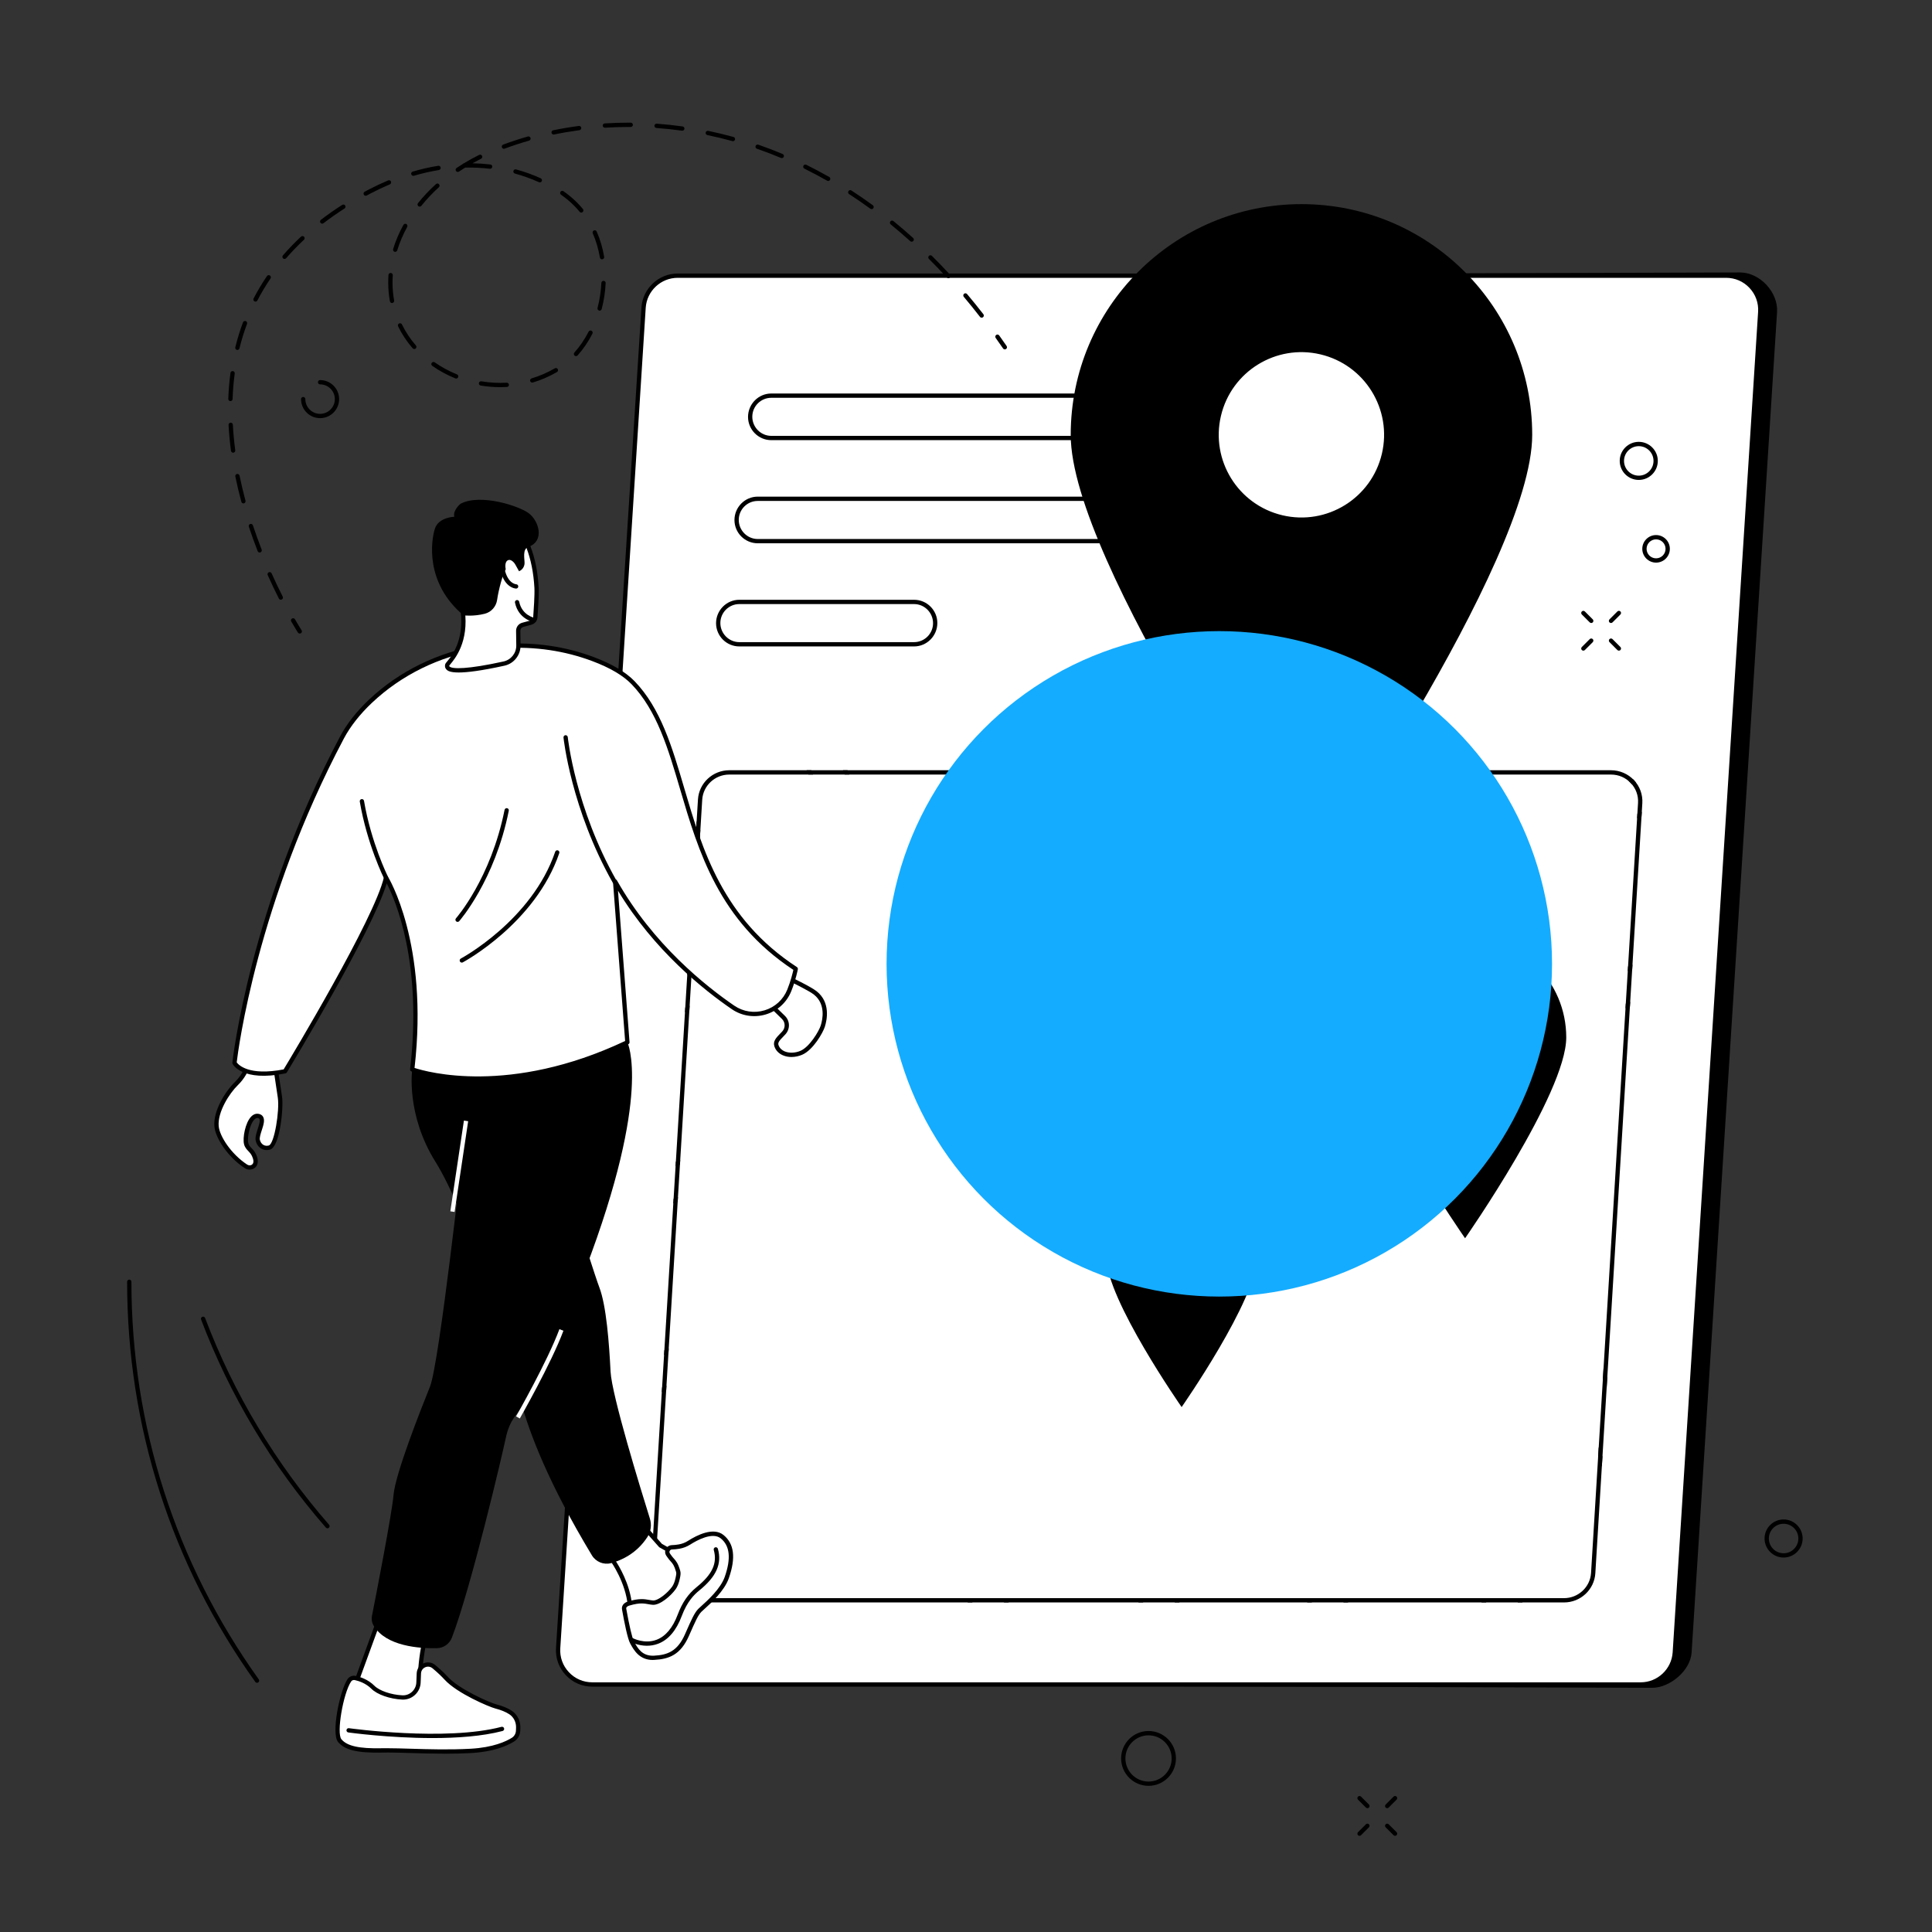 <?xml version="1.0" encoding="UTF-8"?> <svg xmlns="http://www.w3.org/2000/svg" xmlns:xlink="http://www.w3.org/1999/xlink" viewBox="0 0 900 900"><rect x="0" y="0" width="900" height="900" fill="#333333" stroke="none"/><defs><style> .cls-1 { fill: #14acff; mix-blend-mode: multiply; } .cls-1, .cls-2, .cls-3 { stroke-width: 0px; } .cls-4 { clip-path: url(#clippath); } .cls-5, .cls-3 { fill: #fff; } .cls-6 { isolation: isolate; } </style><clipPath id="clippath"><path class="cls-3" d="M728.58,746.48h-410.74c-4.04,0-7.94-1.68-10.69-4.61-2.76-2.93-4.14-6.75-3.9-10.75l21.89-358.7c.47-7.63,6.88-13.61,14.59-13.61h410.74c4.04,0,7.94,1.68,10.69,4.61,2.76,2.93,4.14,6.75,3.9,10.75l-21.89,358.7c-.47,7.63-6.87,13.61-14.59,13.61ZM339.72,360.82c-6.66,0-12.19,5.15-12.6,11.73l-21.89,358.7c-.21,3.44.98,6.73,3.36,9.25,2.41,2.57,5.69,3.98,9.24,3.98h410.74c6.66,0,12.19-5.15,12.6-11.73l21.89-358.7c.21-3.44-.98-6.73-3.36-9.25-2.41-2.57-5.69-3.98-9.24-3.98h-410.74Z"></path></clipPath></defs><g class="cls-6"><g id="AdobeStock_462485291"><g id="Get_directions" data-name="Get directions"><g><g><path class="cls-2" d="M769.58,786.24l-485.84-1.55c-9.2,0-16.48-7.76-15.9-16.94l39.8-624.42c.53-8.39,7.49-14.91,15.9-14.91l487.08-1.5c9.2,0,17.79,9.27,17.2,18.45l-39.8,624.42c-.53,8.39-10.04,16.46-18.44,16.46Z"></path><g><path class="cls-3" d="M764.29,784.7h-488.39c-9.2,0-16.48-7.76-15.9-16.94l39.8-624.42c.53-8.39,7.49-14.91,15.9-14.91h488.39c9.2,0,16.48,7.76,15.9,16.94l-39.8,624.42c-.53,8.39-7.49,14.91-15.9,14.91Z"></path><path class="cls-2" d="M764.29,785.7h-488.39c-4.73,0-9.11-1.9-12.34-5.35-3.23-3.45-4.85-7.94-4.55-12.66l39.8-624.42c.57-8.89,7.99-15.85,16.89-15.85h488.39c4.73,0,9.11,1.9,12.34,5.35,3.23,3.45,4.85,7.94,4.55,12.66l-39.8,624.42c-.57,8.89-7.99,15.85-16.89,15.85ZM315.7,129.42c-7.85,0-14.4,6.14-14.9,13.98l-39.8,624.42c-.27,4.16,1.16,8.12,4.01,11.16,2.85,3.04,6.72,4.71,10.89,4.71h488.39c7.85,0,14.4-6.14,14.9-13.98l39.8-624.42c.27-4.16-1.16-8.12-4.01-11.16-2.85-3.04-6.72-4.71-10.89-4.71h-488.39Z"></path></g></g><g><path class="cls-3" d="M728.58,745.48h-410.74c-7.84,0-14.07-6.54-13.59-14.29l21.89-358.7c.43-7.12,6.39-12.67,13.59-12.67h410.74c7.84,0,14.07,6.54,13.59,14.29l-21.89,358.7c-.43,7.12-6.39,12.67-13.59,12.67Z"></path><g><path class="cls-5" d="M728.58,746.48h-410.74c-4.04,0-7.94-1.68-10.69-4.61-2.76-2.93-4.14-6.75-3.9-10.75l21.89-358.7c.47-7.63,6.88-13.61,14.59-13.61h410.74c4.04,0,7.94,1.68,10.69,4.61,2.76,2.93,4.14,6.75,3.9,10.75l-21.89,358.7c-.47,7.63-6.87,13.61-14.59,13.61ZM339.72,360.82c-6.66,0-12.19,5.15-12.6,11.73l-21.89,358.7c-.21,3.44.98,6.73,3.36,9.25,2.41,2.57,5.69,3.98,9.24,3.98h410.74c6.66,0,12.19-5.15,12.6-11.73l21.89-358.7c.21-3.44-.98-6.73-3.36-9.25-2.41-2.57-5.69-3.98-9.24-3.98h-410.74Z"></path><g class="cls-4"><g><path class="cls-3" d="M772.46,445.71l-88.76,35.35-23.81-59.83,126.68-50.62-5.82-14.57-126.66,50.61-24.03-60.36,37.56-15-5.82-14.57-37.55,14.99-2.61-6.56-14.57,5.82,2.61,6.56-55.18,22.03-10.16-25.57-14.57,5.82,10.16,25.57-56.22,22.45-34.98-87.57-14.57,5.82,34.98,87.57-53.03,21.18-32.23-80.84-14.57,5.82,32.23,80.84-54.18,21.63-32.95-82.54-14.57,5.82,32.95,82.54-159.07,63.52,5.82,14.57,159.07-63.52,24.12,60.41-67.37,26.92,5.82,14.57,67.37-26.92,23.74,59.46-111.77,44.51,5.82,14.57,111.77-44.51,60.42,151.33,14.57-5.82-60.41-151.31,54.13-21.55,70.94,177.91,14.57-5.82-70.94-177.89,53.14-21.16,83,207.81,14.57-5.82-82.99-207.8,55.92-22.27,92.82,233.73,14.57-5.82-92.81-233.71,55.32-22.03,79.9,200.74,14.57-5.82-79.89-200.73,88.78-35.36-5.82-14.57ZM615.48,352.11l24.03,60.37-55.23,22.07-23.99-60.4,55.19-22.04ZM545.73,379.96l23.99,60.4-56.07,22.4-24.11-60.37,56.19-22.44ZM474.97,408.22l24.11,60.37-53.07,21.21-24.08-60.4,53.04-21.18ZM353.19,456.85l54.17-21.63,24.09,60.4-54.14,21.63-24.12-60.4ZM406.87,591.3l-23.75-59.48,54.13-21.63,23.75,59.55-54.13,21.56ZM475.57,563.94l-23.75-59.57,53.08-21.21,23.81,59.62-53.13,21.16ZM543.28,536.97l-23.82-59.63,56.04-22.39,23.73,59.75-55.95,22.28ZM613.81,508.89l-23.73-59.76,55.24-22.07,23.81,59.81-55.31,22.03Z"></path><path class="cls-2" d="M617.53,766.16c-.4,0-.77-.24-.93-.63l-82.63-206.89-51.29,20.42,70.57,176.96c.2.51-.05,1.09-.56,1.3l-14.57,5.82c-.25.1-.52.1-.77,0-.24-.1-.44-.3-.53-.55l-70.57-176.98-52.27,20.81,60.04,150.38c.2.51-.04,1.09-.56,1.3l-14.57,5.82c-.25.1-.52.1-.77,0-.24-.1-.44-.3-.53-.55l-60.05-150.4-110.84,44.14c-.51.2-1.09-.05-1.3-.56l-5.82-14.57c-.1-.25-.09-.52,0-.77.1-.24.3-.44.55-.53l110.84-44.14-23-57.6-66.45,26.55c-.25.1-.52.1-.77,0-.24-.1-.44-.3-.53-.55l-5.82-14.57c-.2-.51.04-1.09.56-1.3l66.45-26.55-23.38-58.55-158.14,63.15c-.25.1-.52.1-.77,0-.24-.1-.44-.3-.53-.55l-5.82-14.57c-.2-.51.04-1.1.56-1.3l158.14-63.15-32.58-81.61c-.2-.51.04-1.09.56-1.3l14.57-5.82c.25-.1.52-.1.77,0,.24.1.44.3.53.55l32.58,81.61,52.32-20.89-31.86-79.91c-.2-.51.04-1.09.56-1.3l14.57-5.82c.25-.1.52-.1.77,0,.24.1.44.3.53.55l31.86,79.91,51.18-20.44-34.61-86.65c-.1-.25-.09-.52,0-.77.1-.24.3-.44.55-.53l14.57-5.82c.51-.21,1.09.05,1.3.56l34.6,86.65,54.36-21.71-9.79-24.65c-.2-.51.05-1.09.56-1.3l14.57-5.82c.25-.1.52-.09.77.01.24.1.44.3.53.55l9.79,24.64,53.32-21.29-2.24-5.63c-.2-.51.05-1.09.56-1.3l14.57-5.82c.25-.1.52-.09.77,0,.24.1.44.3.53.55l2.24,5.63,36.62-14.62c.51-.2,1.09.05,1.3.56l5.82,14.57c.1.25.09.52,0,.77-.1.24-.3.44-.55.53l-36.64,14.63,23.29,58.5,125.73-50.24c.25-.1.52-.1.77,0,.24.1.44.3.53.55l5.82,14.57c.2.51-.04,1.09-.56,1.3l-125.75,50.25,23.07,57.97,87.84-34.98c.51-.2,1.09.05,1.3.56l5.82,14.57c.1.25.09.52,0,.77-.1.24-.3.44-.55.53l-87.85,34.98,79.52,199.8c.2.51-.05,1.09-.56,1.3l-14.57,5.82c-.25.1-.52.09-.77-.01-.24-.1-.44-.3-.53-.55l-79.53-199.81-53.46,21.29,92.45,232.78c.2.51-.05,1.09-.56,1.3l-14.57,5.82c-.25.1-.52.09-.77-.01-.24-.1-.44-.3-.53-.55l-92.45-232.8-54.06,21.53,82.62,206.87c.1.25.09.52,0,.77-.1.24-.3.44-.55.53l-14.57,5.82c-.12.05-.25.07-.37.07ZM534.53,556.34c.4,0,.77.24.93.63l82.63,206.88,12.71-5.08-82.62-206.87c-.1-.25-.09-.52,0-.77.11-.24.3-.44.55-.53l55.92-22.27c.25-.1.52-.09.77.01.24.11.44.3.53.55l92.45,232.8,12.71-5.08-92.45-232.79c-.2-.51.05-1.09.56-1.3l55.32-22.03c.25-.1.52-.09.77.01.24.1.44.3.53.55l79.53,199.81,12.71-5.08-79.52-199.8c-.2-.51.05-1.09.56-1.3l87.85-34.98-5.08-12.71-87.84,34.98c-.25.1-.52.09-.77-.01-.24-.11-.44-.3-.53-.55l-23.81-59.83c-.2-.51.05-1.09.56-1.3l125.75-50.25-5.08-12.71-125.73,50.24c-.25.1-.52.09-.77,0-.24-.11-.44-.3-.53-.55l-24.03-60.36c-.2-.51.05-1.09.56-1.3l36.63-14.63-5.08-12.71-36.62,14.62c-.25.1-.52.09-.77-.01-.24-.1-.44-.3-.53-.55l-2.24-5.63-12.71,5.08,2.24,5.63c.2.51-.05,1.09-.56,1.3l-55.18,22.03c-.25.1-.52.09-.77-.01-.24-.1-.44-.3-.53-.55l-9.79-24.64-12.71,5.08,9.79,24.65c.2.51-.05,1.09-.56,1.3l-56.22,22.45c-.51.2-1.09-.05-1.3-.56l-34.6-86.65-12.71,5.08,34.61,86.65c.1.25.09.52,0,.77-.1.24-.3.44-.55.53l-53.03,21.18c-.25.1-.52.1-.77,0-.24-.1-.44-.3-.53-.55l-31.86-79.91-12.71,5.08,31.86,79.91c.2.51-.04,1.09-.56,1.3l-54.18,21.63c-.25.1-.52.1-.77,0-.24-.1-.44-.3-.53-.55l-32.58-81.61-12.71,5.08,32.58,81.61c.2.51-.04,1.09-.56,1.3l-158.14,63.15,5.08,12.71,158.14-63.15c.25-.1.52-.1.77,0,.24.1.44.3.53.55l24.12,60.41c.2.51-.04,1.09-.56,1.3l-66.45,26.55,5.08,12.71,66.45-26.55c.25-.1.52-.1.77,0,.24.1.44.3.53.55l23.74,59.46c.1.25.09.52-.01.77-.1.24-.3.44-.55.53l-110.84,44.14,5.08,12.71,110.84-44.14c.51-.2,1.09.05,1.3.56l60.05,150.4,12.71-5.08-60.04-150.38c-.1-.25-.09-.52,0-.77.1-.24.3-.44.55-.53l54.13-21.56c.51-.2,1.1.05,1.3.56l70.57,176.98,12.71-5.08-70.57-176.96c-.1-.25-.09-.52.01-.77.1-.24.3-.44.55-.53l53.14-21.16c.12-.05.25-.07.37-.07ZM406.87,592.3c-.4,0-.77-.24-.93-.63l-23.75-59.48c-.2-.51.04-1.09.56-1.3l54.13-21.63c.25-.1.52-.1.77,0,.24.1.44.3.53.55l23.75,59.55c.1.25.09.52-.01.77-.1.24-.3.44-.55.53l-54.13,21.56c-.12.05-.25.07-.37.07ZM384.42,532.38l23.01,57.62,52.28-20.82-23.01-57.69-52.28,20.89ZM475.57,564.94c-.4,0-.77-.24-.93-.63l-23.75-59.57c-.2-.51.04-1.09.56-1.3l53.08-21.21c.25-.1.52-.1.77,0,.24.1.44.3.53.55l23.81,59.62c.1.25.09.52,0,.77-.1.24-.3.44-.55.53l-53.13,21.16c-.12.05-.25.07-.37.07ZM453.12,504.93l23.01,57.71,51.28-20.42-23.07-57.76-51.22,20.47ZM543.28,537.97c-.4,0-.77-.24-.93-.63l-23.82-59.63c-.2-.51.04-1.09.56-1.3l56.04-22.39c.25-.1.52-.09.77.01.24.1.44.3.53.55l23.73,59.75c.2.51-.05,1.09-.56,1.3l-55.95,22.28c-.12.05-.25.07-.37.07ZM520.76,477.9l23.08,57.78,54.09-21.54-22.99-57.89-54.18,21.65ZM377.3,518.25c-.13,0-.27-.03-.39-.08-.24-.1-.44-.3-.53-.55l-24.12-60.4c-.2-.51.04-1.09.56-1.3l54.17-21.63c.25-.1.52-.1.77,0,.24.11.44.3.53.55l24.09,60.4c.2.51-.04,1.09-.56,1.3l-54.14,21.63c-.12.05-.25.07-.37.07ZM354.48,457.41l23.38,58.55,52.28-20.89-23.35-58.54-52.31,20.89ZM613.81,509.89c-.13,0-.27-.03-.4-.08-.24-.11-.44-.3-.53-.55l-23.73-59.76c-.2-.51.05-1.09.56-1.3l55.24-22.07c.25-.1.52-.09.77,0,.24.11.44.3.53.55l23.81,59.81c.2.51-.05,1.09-.56,1.3l-55.31,22.03c-.12.05-.24.07-.37.07ZM591.37,449.68l23,57.91,53.45-21.29-23.06-57.95-53.38,21.33ZM446.01,490.8c-.13,0-.27-.03-.39-.08-.24-.1-.44-.3-.53-.55l-24.08-60.4c-.2-.51.04-1.09.56-1.3l53.04-21.18c.52-.2,1.1.05,1.3.56l24.11,60.37c.2.51-.04,1.09-.56,1.3l-53.07,21.21c-.12.05-.25.07-.37.07ZM423.22,429.96l23.34,58.54,51.21-20.46-23.37-58.52-51.19,20.44ZM513.65,463.77c-.13,0-.27-.03-.39-.08-.24-.1-.44-.3-.53-.55l-24.11-60.37c-.1-.25-.09-.52,0-.77.1-.24.3-.44.55-.53l56.19-22.44c.25-.1.52-.09.77.01.24.1.44.3.53.55l23.99,60.4c.2.51-.05,1.09-.56,1.3l-56.07,22.4c-.12.05-.25.07-.37.07ZM490.84,402.96l23.37,58.51,54.21-21.66-23.25-58.54-54.33,21.7ZM584.28,435.54c-.13,0-.27-.03-.39-.08-.24-.1-.44-.3-.53-.55l-23.99-60.4c-.2-.51.05-1.09.56-1.3l55.19-22.04c.25-.1.52-.09.77.01.24.1.44.3.53.55l24.03,60.37c.2.51-.05,1.09-.56,1.3l-55.23,22.07c-.12.05-.25.07-.37.07ZM561.59,374.7l23.25,58.54,53.37-21.33-23.29-58.51-53.33,21.3Z"></path></g></g></g><g><path class="cls-2" d="M516.11,205.04h-156.82c-5.97,0-10.83-4.86-10.83-10.83s4.86-10.9,10.83-10.9h156.82c5.97,0,10.83,4.86,10.83,10.83s-4.86,10.9-10.83,10.9ZM359.28,185.31c-4.87,0-8.83,3.96-8.83,8.83s3.96,8.9,8.83,8.9h156.82c4.87,0,8.83-3.96,8.83-8.83s-3.96-8.9-8.83-8.9h-156.82Z"></path><path class="cls-2" d="M516.11,253.08h-163.14c-5.97,0-10.83-4.86-10.83-10.83s4.86-10.9,10.83-10.9h163.14c5.97,0,10.83,4.86,10.83,10.83s-4.86,10.9-10.83,10.9ZM352.97,233.36c-4.87,0-8.83,3.96-8.83,8.83s3.96,8.9,8.83,8.9h163.14c4.87,0,8.83-3.96,8.83-8.83s-3.96-8.9-8.83-8.9h-163.14Z"></path><path class="cls-2" d="M425.82,301.13h-81.42c-5.97,0-10.83-4.86-10.83-10.83s4.86-10.9,10.83-10.9h81.42c5.97,0,10.83,4.86,10.83,10.83s-4.86,10.9-10.83,10.9ZM344.4,281.4c-4.87,0-8.83,3.96-8.83,8.83s3.96,8.9,8.83,8.9h81.42c4.87,0,8.83-3.96,8.83-8.83s-3.96-8.9-8.83-8.9h-81.42Z"></path></g><path class="cls-2" d="M728.58,746.48h-410.74c-4.04,0-7.94-1.68-10.69-4.61-2.76-2.93-4.14-6.75-3.9-10.75l21.89-358.7c.47-7.63,6.88-13.61,14.59-13.61h410.74c4.04,0,7.94,1.68,10.69,4.61,2.76,2.93,4.14,6.75,3.9,10.75l-21.89,358.7c-.47,7.63-6.87,13.61-14.59,13.61ZM339.72,360.82c-6.66,0-12.19,5.15-12.6,11.73l-21.89,358.7c-.21,3.44.98,6.73,3.36,9.25,2.41,2.57,5.69,3.98,9.24,3.98h410.74c6.66,0,12.19-5.15,12.6-11.73l21.89-358.7c.21-3.44-.98-6.73-3.36-9.25-2.41-2.57-5.69-3.98-9.24-3.98h-410.74Z"></path></g></g><g><g><g><path class="cls-3" d="M285.39,726.85s7.08,9.8,8.06,21.24c0,0,15.47,6.1,22.99-2.18,7.52-8.28,4.14-18.74,4.14-18.74l-12.86-7.19-6.75-7.63-15.58,14.49Z"></path><path class="cls-2" d="M304.97,751.28c-6.04,0-11.5-2.1-11.88-2.26-.35-.14-.6-.47-.63-.84-.95-11.04-7.81-20.65-7.88-20.74-.3-.41-.24-.97.13-1.32l15.58-14.49c.2-.18.46-.28.73-.27.27.01.52.13.7.34l6.64,7.5,12.71,7.11c.22.12.39.33.46.57.14.45,3.46,11.11-4.35,19.72-3.29,3.62-7.9,4.69-12.21,4.69ZM294.39,747.37c2.79.96,15.13,4.68,21.31-2.13,6.26-6.9,4.51-15.53,4.03-17.4l-12.49-6.99c-.1-.05-.19-.13-.26-.21l-6.08-6.86-14.2,13.2c1.63,2.46,6.67,10.73,7.69,20.37Z"></path></g><g><path class="cls-3" d="M166.1,783.17l10.02-27.45,22.12,6.59c-1.52,6.19-2.39,12.52-2.6,18.9l-.35,10.9-20.48,1.96-8.72-10.89Z"></path><path class="cls-2" d="M174.82,795.07c-.3,0-.59-.14-.78-.38l-8.72-10.89c-.22-.27-.28-.64-.16-.97l10.02-27.45c.18-.5.72-.77,1.23-.62l22.12,6.59c.51.15.81.68.69,1.2-1.5,6.11-2.37,12.4-2.57,18.69l-.35,10.9c-.02.5-.4.92-.9.96l-20.48,1.96s-.06,0-.1,0ZM167.23,782.99l8.03,10.03,19.07-1.83.32-10.02c.2-6.11,1-12.22,2.4-18.18l-20.31-6.05-9.51,26.04Z"></path></g><g><g><path class="cls-3" d="M202.13,776.4c1.97,1.65,4.05,3.54,5.71,5.36,5.57,6.13,20.25,12.41,23.14,13.16,2.17.56,4.75,1.45,6.84,2.82,2.36,1.55,3.67,4.28,3.58,7.1l-.05,1.38c-.06,1.7-.94,3.27-2.39,4.17-3.01,1.87-9.17,4.67-19.7,5.24-16.12.87-31.16-.44-41.4-.22-10.24.22-16.56-.87-19.61-4.58-2.76-3.35.71-22.35,4.46-28.07.59-.9,1.69-1.32,2.75-1.09,1.97.42,5.46,1.53,8.26,4.33,2.65,2.65,8.49,4.49,13.68,4.74,4.03.19,7.44-3,7.55-7.04.04-1.34.09-2.79.17-4.24.19-3.52,4.3-5.32,7-3.06Z"></path><path class="cls-2" d="M207.18,816.94c-5.51,0-10.76-.16-15.64-.31-5.23-.16-9.75-.3-13.66-.21-11.4.23-17.31-1.19-20.4-4.94-3.27-3.97.74-23.67,4.4-29.26.8-1.22,2.33-1.83,3.79-1.52,1.98.42,5.75,1.59,8.76,4.6,2.33,2.33,7.8,4.2,13.02,4.45,1.67.08,3.26-.5,4.49-1.65,1.25-1.16,1.96-2.73,2.01-4.42.04-1.34.09-2.81.17-4.26.11-2.01,1.32-3.76,3.16-4.57,1.84-.8,3.94-.5,5.49.79,1.61,1.35,3.92,3.38,5.81,5.46,5.31,5.84,19.59,12.07,22.65,12.86,2.88.74,5.28,1.74,7.14,2.95,2.59,1.7,4.14,4.76,4.03,7.97l-.05,1.38c-.07,2.05-1.14,3.92-2.86,4.99-3.45,2.15-9.75,4.83-20.17,5.39-4.15.22-8.21.31-12.14.31ZM180.36,814.39c3.4,0,7.23.12,11.25.24,8.3.25,17.72.54,27.6,0,10.53-.57,16.56-3.43,19.22-5.09,1.15-.72,1.87-1.97,1.92-3.36l.05-1.38c.08-2.52-1.11-4.91-3.13-6.23-1.67-1.1-3.87-2-6.54-2.69-2.84-.73-17.8-7.04-23.63-13.45-1.43-1.57-3.37-3.4-5.61-5.27-.97-.81-2.24-1-3.4-.49-1.16.51-1.89,1.57-1.96,2.84-.08,1.44-.13,2.89-.17,4.21-.06,2.24-1.01,4.31-2.65,5.83-1.63,1.51-3.74,2.28-5.95,2.18-5.76-.28-11.65-2.34-14.34-5.03-2.65-2.65-6-3.68-7.76-4.06-.66-.14-1.35.12-1.7.66-3.76,5.73-6.85,24.08-4.53,26.89,2.62,3.18,8.24,4.44,18.82,4.21.81-.02,1.65-.02,2.51-.02Z"></path></g><path class="cls-2" d="M201.46,809.65c-20.3,0-38.91-2.57-39.2-2.61-.55-.08-.93-.58-.85-1.13.08-.55.58-.93,1.13-.85.45.06,44.99,6.21,71.07-.63.53-.14,1.08.18,1.22.71.14.53-.18,1.08-.71,1.22-9.48,2.49-21.33,3.29-32.66,3.29Z"></path></g><g><g><path class="cls-3" d="M313.01,720.79c-1.75.05-2.77,1.99-1.76,3.42.13.19.26.37.39.57,1.85,2.72,2.89,2.45,4.25,7.19.24.82.18,1.51-.23,3.37-.34,1.53-.87,3.16-1.73,4.36-2.18,3.05-6.97,7.08-9.8,6.86s-4.8-1.5-11.23.41c-1.31.39-2.39,1.26-2.15,2.61.79,4.46,2.48,13.32,3.69,15.5,1.63,2.94,3.94,7.51,10.31,7.18,6.54-.34,11.57-2.18,15.26-10.56,2.9-6.59,4.29-9.83,6.04-11.57,1.74-1.74,10.13-8.41,12.53-15.27,2.4-6.86,3.48-14.44-2.19-19.01-4.34-3.5-11.99.66-15.34,2.8-1.44.92-3.05,1.54-4.74,1.82-.97.16-2.1.3-3.28.33Z"></path><path class="cls-2" d="M304.11,773.28c-6.28,0-8.84-4.62-10.39-7.42l-.16-.29c-1.2-2.15-2.73-9.79-3.8-15.81-.3-1.7.79-3.13,2.85-3.75,5.16-1.53,7.61-1.1,9.78-.71.62.11,1.2.21,1.82.26,2.25.17,6.73-3.39,8.91-6.45.66-.93,1.19-2.27,1.57-3.99.4-1.81.41-2.31.25-2.88-.87-3.05-1.56-3.83-2.52-4.9-.46-.52-.99-1.11-1.6-2.01-.13-.19-.25-.37-.38-.55-.68-.96-.78-2.16-.25-3.22.53-1.06,1.6-1.75,2.8-1.78.99-.03,2.05-.13,3.15-.32,1.56-.26,3.03-.82,4.37-1.68,4.15-2.65,11.81-6.53,16.51-2.73,5,4.04,5.82,10.62,2.5,20.12-2.1,6.01-8.45,11.74-11.51,14.49-.55.5-.99.89-1.26,1.16-1.56,1.56-2.9,4.61-5.58,10.69l-.25.57c-3.86,8.77-9.24,10.81-16.12,11.16-.23.01-.46.02-.68.02ZM298.95,746.94c-1.43,0-3.22.24-5.77,1-.61.18-1.61.61-1.45,1.48,1.44,8.06,2.78,13.74,3.58,15.19l.16.3c1.64,2.96,3.68,6.66,9.22,6.37,6.32-.32,10.94-2.1,14.4-9.97l.25-.57c2.78-6.31,4.17-9.48,5.99-11.3.29-.29.75-.71,1.33-1.23,2.93-2.64,9.03-8.14,10.96-13.66,3-8.6,2.39-14.46-1.87-17.91-3.87-3.12-11.2.96-14.18,2.86-1.57,1-3.29,1.66-5.12,1.97-1.19.2-2.34.31-3.42.34-.46.01-.86.26-1.06.67-.09.18-.26.66.09,1.16.14.19.27.39.41.59.54.79.99,1.3,1.44,1.8,1.04,1.17,1.94,2.18,2.95,5.68.3,1.06.21,1.94-.21,3.86-.44,1.99-1.07,3.58-1.9,4.73-2.24,3.14-7.34,7.54-10.7,7.28-.71-.05-1.37-.17-2.01-.29-.94-.17-1.89-.34-3.09-.34Z"></path></g><path class="cls-2" d="M301.4,766.66c-4.19,0-7.37-1.69-7.55-1.78-.48-.26-.66-.87-.4-1.35.26-.49.87-.67,1.35-.41.05.03,5.43,2.86,11.02.76,4.23-1.59,7.55-5.54,9.89-11.75,2.12-5.63,4.83-9.57,8.79-12.78,7.34-5.94,9.73-11.12,8-17.32-.15-.53.16-1.08.69-1.23.53-.15,1.08.16,1.23.69,1.96,6.99-.72,12.98-8.67,19.41-2.47,2-5.64,5.17-8.18,11.93-2.55,6.78-6.28,11.13-11.08,12.92-1.78.66-3.51.9-5.1.9Z"></path></g><path class="cls-2" d="M192.03,498.18s-3.05,20.92,10.89,43.14c13.94,22.22,36.39,88.46,36.39,88.46,0,0-3.75,28.12,36.41,94.74,1.85,3.07,5.51,4.57,8.97,3.64,4.97-1.35,11.94-4.55,16.9-12.17,1.66-2.55,2.05-5.71,1.14-8.61-4.29-13.68-17.76-57.46-18.31-68.45-.65-13.07-1.96-30.72-5.23-39.22-3.27-8.5-30.72-96.09-30.72-96.09l-56.43-5.45Z"></path><path class="cls-2" d="M192.03,498.18s56.21-26.58,100.23-12.64c0,0,11.77,23.53-19.61,105.89,0,0-23.97,57.52-27.89,62.32-3.92,4.79-7.41,7.84-9.15,16.12-1.62,7.7-16.07,69.37-25.1,93-1.11,2.91-3.87,4.85-6.98,4.92-8.08.17-23.59-.83-29.44-10.43-.85-1.39-1.12-3.07-.8-4.67,1.87-9.49,9.27-47.49,10.03-56.24.87-10.02,12.64-39.66,17-50.55s15.47-111.56,15.47-111.56l-23.75-36.17Z"></path><rect class="cls-3" x="192.56" y="542.28" width="42.74" height="2" transform="translate(-355.02 674.47) rotate(-81.49)"></rect><path class="cls-3" d="M242.14,660.78l-1.74-.99c.15-.25,14.62-25.6,20.19-40.6l1.88.7c-5.63,15.15-20.19,40.64-20.33,40.89Z"></path></g><g><g><path class="cls-3" d="M115.56,496.11s-1.4,4.76-5.46,8.68c-4.06,3.92-9.83,12.89-9.24,19.87.44,5.13,6.16,13.72,13.7,18.68,1.09.71,2.55.73,3.53-.11.78-.67,1.31-1.83.68-3.87-1.15-3.7-3.43-3.9-4.12-6.58-.86-3.33,1.47-13.96,5.8-12.88,3.94.98-1.14,8.1-.37,11.34.62,2.58,2.9,4.06,5.41,3.34,3.65-1.03,5.73-18.04,4.89-23.5-.84-5.46-2.24-14.97-2.24-14.97h-12.59Z"></path><path class="cls-2" d="M116.31,544.86c-.78,0-1.59-.23-2.29-.69-8.17-5.37-13.71-14.26-14.15-19.43-.62-7.31,5.2-16.49,9.54-20.67,3.82-3.69,5.18-8.19,5.19-8.24l.21-.72h14.21l.13.85s1.4,9.51,2.24,14.97c.76,4.94-.96,23.3-5.6,24.61-1.43.4-2.88.24-4.09-.48-1.28-.75-2.19-2.03-2.56-3.6-.37-1.55.26-3.51.93-5.58.55-1.7,1.23-3.81.78-4.63-.07-.13-.21-.29-.61-.39-.38-.09-.97-.13-1.74.65-2.24,2.26-3.44,8.69-2.84,11,.26,1.01.81,1.58,1.5,2.31.86.9,1.93,2.03,2.61,4.22.82,2.66-.08,4.15-.98,4.92-.68.59-1.55.88-2.44.88ZM116.28,497.11c-.57,1.53-2.18,5.21-5.48,8.39-3.93,3.8-9.49,12.48-8.93,19.07.4,4.72,5.82,13.05,13.25,17.93.77.5,1.72.49,2.33-.04.24-.21.98-.85.37-2.82-.54-1.74-1.36-2.6-2.15-3.43-.78-.83-1.6-1.68-1.98-3.19-.74-2.85.53-10.06,3.36-12.91,1.38-1.39,2.74-1.41,3.65-1.19.86.22,1.5.67,1.88,1.36.87,1.57.14,3.83-.63,6.21-.53,1.64-1.13,3.49-.89,4.5.25,1.04.83,1.87,1.63,2.34.75.44,1.63.53,2.54.28,2.58-.73,5.11-16.31,4.17-22.38-.69-4.47-1.75-11.67-2.11-14.12h-11.02Z"></path></g><g><path class="cls-3" d="M366.94,455.58s10.19,4.85,12.86,6.97c6.25,4.98,4.31,12.87,3.49,15.47-.92,2.92-5.45,10.46-10.02,12.42-4.58,1.96-10.13.86-11.55-3.27-.75-2.18,1.3-3.7,3.42-6.01,1.89-2.07,1.83-5.25-.18-7.21l-5.21-5.08,7.19-13.29Z"></path><path class="cls-2" d="M368.72,492.39c-1.46,0-2.87-.27-4.11-.83-1.89-.84-3.23-2.25-3.85-4.07-.82-2.39.84-4.1,2.6-5.92.33-.35.69-.71,1.04-1.09,1.54-1.68,1.48-4.24-.14-5.82l-5.75-5.61,8-14.79.86.41c.42.2,10.33,4.92,13.05,7.09,6.53,5.2,4.84,13.31,3.82,16.55-.86,2.71-5.41,10.82-10.58,13.04-1.6.68-3.29,1.03-4.93,1.03ZM360.99,468.68l4.66,4.55c2.4,2.34,2.5,6.12.22,8.6-.36.4-.73.77-1.07,1.13-1.69,1.74-2.55,2.71-2.14,3.88.56,1.62,1.81,2.46,2.77,2.89,2.1.93,4.95.85,7.44-.21,4.3-1.84,8.64-9.2,9.46-11.8.9-2.85,2.4-9.96-3.16-14.39-2.1-1.68-9.31-5.23-11.81-6.44l-6.38,11.79Z"></path></g><g><path class="cls-3" d="M294.87,317.98c-4.54-4.69-11.45-8.27-18.55-10.94-13.28-5-27.52-6.94-41.68-6.12l-11.1.64c-19.01,3.27-36.82,11.8-50.87,25.02-5.35,5.04-10.08,10.81-13.32,16.9-42.6,80.4-50.11,151.65-50.11,151.65,0,0,3.92,7.84,23.53,3.92,0,0,42.49-69.94,47.06-90.2,0,0,19.17,30.29,12.2,89.33,0,0,40.74,15.69,100.23-12.64l-5.71-74.9c16.75,29.69,41.33,49.34,54.92,58.63,9.25,6.33,22.03,2.48,26.21-7.92,2.13-5.29,3.02-10.03,3.02-10.03-58.18-37.91-45.76-102.3-75.82-133.35Z"></path><path class="cls-2" d="M222.6,503.43c-19.3,0-30.72-4.23-30.93-4.32-.43-.16-.69-.6-.63-1.05,5.83-49.4-6.86-78.75-10.89-86.56-6.88,22.67-44.86,85.32-46.53,88.07-.15.24-.38.41-.66.46-20.13,4.02-24.45-4.11-24.62-4.46-.09-.17-.12-.36-.1-.55.08-.71,8.03-72.36,50.22-152.01,3.07-5.8,7.75-11.74,13.51-17.16,13.98-13.16,31.75-21.9,51.39-25.27.04,0,.07-.01.11-.01l11.1-.64c14.76-.85,28.92,1.23,42.09,6.19,8.45,3.18,14.81,6.94,18.92,11.18,12.2,12.6,17.53,30.71,23.17,49.87,8.39,28.5,17.89,60.79,52.48,83.33.34.22.51.62.44,1.02-.04.2-.93,4.9-3.07,10.22-2.1,5.23-6.42,9.17-11.82,10.81-5.42,1.64-11.21.75-15.88-2.44-12.79-8.75-36.19-27.28-53.02-55.2l5.38,70.56c.03.41-.19.8-.57.98-28.25,13.45-52.46,16.98-70.08,16.99ZM193.12,497.49c5.7,1.87,44.33,12.81,98.09-12.56l-5.66-74.21c-.04-.47.26-.9.71-1.03.45-.13.93.06,1.16.47,16.74,29.68,41.4,49.27,54.61,58.3,4.17,2.85,9.33,3.64,14.17,2.18,4.83-1.46,8.67-4.98,10.55-9.64,1.61-4.01,2.51-7.73,2.83-9.19-34.74-22.92-44.29-55.4-52.73-84.07-5.57-18.92-10.83-36.8-22.69-49.05-3.9-4.03-10.02-7.63-18.19-10.7-12.9-4.86-26.79-6.9-41.27-6.06l-11.05.64c-19.22,3.32-36.62,11.87-50.3,24.75-5.61,5.28-10.15,11.04-13.12,16.64-40.52,76.48-49.32,145.48-49.96,150.94.83,1.14,5.62,6.41,21.87,3.26,3.37-5.57,42.4-70.42,46.71-89.53.09-.39.41-.7.8-.77.4-.07.8.11,1.02.45.19.3,19.11,30.99,12.44,89.19Z"></path></g><path class="cls-2" d="M286.37,411.8c-.35,0-.69-.18-.87-.51-19.49-34.43-22.97-67.39-23-67.72-.05-.55.35-1.04.9-1.09.54-.05,1.04.35,1.09.9.03.32,3.48,32.89,22.75,66.93.27.48.1,1.09-.38,1.36-.16.09-.32.13-.49.13Z"></path><path class="cls-2" d="M179.83,409.84c-.37,0-.72-.2-.9-.55-.08-.16-7.96-16.06-11.33-35.89-.09-.54.27-1.06.82-1.15.54-.09,1.06.27,1.15.82,3.32,19.52,11.07,35.17,11.15,35.33.25.49.05,1.09-.45,1.34-.14.07-.3.11-.45.11Z"></path><path class="cls-2" d="M215.13,448.41c-.36,0-.71-.19-.88-.53-.26-.49-.07-1.09.42-1.35.33-.17,33.12-17.85,43.97-49.77.18-.52.75-.8,1.27-.62.52.18.8.75.62,1.27-11.11,32.68-44.59,50.72-44.93,50.89-.15.08-.31.12-.47.12Z"></path><path class="cls-2" d="M213.16,429.45c-.24,0-.47-.08-.67-.25-.41-.37-.45-1-.08-1.41.16-.18,16.24-18.51,22.64-50.52.11-.54.63-.89,1.18-.78.54.11.89.64.78,1.18-6.51,32.57-22.95,51.27-23.11,51.46-.2.22-.47.33-.75.33Z"></path></g><g><g><path class="cls-3" d="M208.36,309.72c.26-.92,9.44-8.42,7.17-25.46,0,0-12.23-16.88-8.42-24.25,3.81-7.38,3.57-18.33,16.18-18.33s19.99,5.71,22.85,13.09c2.86,7.38,3.57,14.76,3.81,19.04.18,3.17-.3,10.25-.56,13.72-.09,1.19-.92,2.2-2.07,2.51l-3.82,1.04c-1.24.34-2.1,1.48-2.08,2.77l.09,6.81c.06,4.05-2.74,7.58-6.7,8.46-10.11,2.23-27.8,5.47-26.44.59Z"></path><path class="cls-2" d="M213.67,313.27c-4.39,0-5.31-.97-5.74-1.43-.6-.63-.79-1.48-.54-2.39.1-.35.33-.63.84-1.24,2.01-2.4,8.1-9.69,6.33-23.57-1.48-2.08-12.2-17.63-8.35-25.09.88-1.71,1.57-3.7,2.23-5.62,2.14-6.21,4.56-13.25,14.85-13.25,11.74,0,20.4,5,23.78,13.73,2.17,5.6,3.47,12.11,3.87,19.35.18,3.18-.28,10.04-.56,13.85-.12,1.61-1.25,2.98-2.81,3.4l-3.82,1.04c-.8.22-1.36.96-1.35,1.79l.09,6.81c.06,4.51-3.09,8.48-7.49,9.45-11.06,2.43-17.52,3.17-21.34,3.17ZM209.3,310.07c-.05.25.03.33.08.39,1.22,1.29,8.49,1.36,25.2-2.32,3.48-.77,5.97-3.9,5.92-7.47l-.09-6.81c-.02-1.75,1.14-3.29,2.82-3.75l3.82-1.04c.74-.2,1.28-.86,1.34-1.62.23-3.03.73-10.41.56-13.59-.39-7.03-1.65-13.33-3.74-18.74-3.06-7.91-11.05-12.45-21.92-12.45-8.86,0-10.85,5.78-12.96,11.9-.68,1.99-1.39,4.04-2.34,5.88-2.89,5.6,5.04,18.65,8.34,23.21l.15.2.03.25c1.99,14.92-4.59,22.78-6.75,25.36-.18.22-.39.46-.47.58ZM209.27,310.12h0Z"></path></g><path class="cls-2" d="M241.78,266.11c1.53-.63,2.54-2.11,2.58-3.76.05-1.98-1.12-6.55,1.78-7.58,7.79-2.77,4.84-12.14.24-15.63-4.6-3.49-22.69-9.36-31.89-4.44,0,0-3.65,3.01-2.86,6.03,0,0-7.3.16-9.04,5.55-1.75,5.39-4.76,25.23,13.33,40.38,0,0,4.69.59,9.93-.76,3.04-.78,5.29-3.37,5.73-6.48.68-4.77,2.67-12.07,4.01-14.23,0,0-.82-3.39,1.09-4.24,1.24-.56,2.73.88,3.39,2.07l1.72,3.1Z"></path><path class="cls-2" d="M248.88,289.81c-.06,0-.11,0-.17-.01-.29-.05-7.2-1.34-8.81-9.08-.11-.54.24-1.07.78-1.18.54-.11,1.07.24,1.18.78,1.33,6.42,7.14,7.51,7.2,7.52.54.1.91.61.81,1.16-.08.49-.51.83-.98.83Z"></path><path class="cls-2" d="M240.43,274.18s-.02,0-.03,0c-.25,0-6.17-.3-7.62-10.46-.08-.55.3-1.05.85-1.13.54-.08,1.05.3,1.13.85,1.2,8.39,5.53,8.73,5.72,8.74.55.03.97.5.95,1.04-.02.54-.46.96-.99.96Z"></path></g></g><g><path class="cls-2" d="M585.46,585.98c0,19.33-35.01,69.49-35.01,69.49,0,0-35.01-50.16-35.01-69.49s15.67-35.01,35.01-35.01,35.01,15.67,35.01,35.01Z"></path><circle class="cls-3" cx="550.45" cy="585.98" r="12.54" transform="translate(-253.13 560.86) rotate(-45)"></circle></g><g><path class="cls-2" d="M729.62,483.27c0,26.03-47.13,93.56-47.13,93.56,0,0-47.13-67.53-47.13-93.56s21.1-47.13,47.13-47.13,47.13,21.1,47.13,47.13Z"></path><circle class="cls-3" cx="682.49" cy="483.27" r="16.89"></circle></g><g><path class="cls-2" d="M713.76,202.58c0,59.36-107.49,213.37-107.49,213.37,0,0-107.49-154-107.49-213.37s48.12-107.49,107.49-107.49,107.49,48.12,107.49,107.49Z"></path><circle class="cls-3" cx="606.27" cy="202.58" r="38.51" transform="translate(269.82 746.08) rotate(-76.72)"></circle></g><g><g><path class="cls-2" d="M741.27,290.22c-.26,0-.51-.1-.71-.29l-3.68-3.68c-.39-.39-.39-1.02,0-1.41.39-.39,1.02-.39,1.41,0l3.68,3.68c.39.39.39,1.02,0,1.41-.2.2-.45.29-.71.29Z"></path><path class="cls-2" d="M754.15,303.1c-.26,0-.51-.1-.71-.29l-3.68-3.68c-.39-.39-.39-1.02,0-1.41.39-.39,1.02-.39,1.41,0l3.68,3.68c.39.39.39,1.02,0,1.41-.2.2-.45.29-.71.29Z"></path><path class="cls-2" d="M737.59,303.1c-.26,0-.51-.1-.71-.29-.39-.39-.39-1.02,0-1.41l3.68-3.68c.39-.39,1.02-.39,1.41,0,.39.39.39,1.02,0,1.41l-3.68,3.68c-.2.2-.45.29-.71.29Z"></path><path class="cls-2" d="M750.47,290.22c-.26,0-.51-.1-.71-.29-.39-.39-.39-1.02,0-1.41l3.68-3.68c.39-.39,1.02-.39,1.41,0,.39.39.39,1.02,0,1.41l-3.68,3.68c-.2.2-.45.29-.71.29Z"></path></g><g><path class="cls-2" d="M637,842.32c-.26,0-.51-.1-.71-.29l-3.68-3.68c-.39-.39-.39-1.02,0-1.41s1.02-.39,1.41,0l3.68,3.68c.39.39.39,1.02,0,1.41-.2.2-.45.29-.71.29Z"></path><path class="cls-2" d="M649.88,855.2c-.26,0-.51-.1-.71-.29l-3.68-3.68c-.39-.39-.39-1.02,0-1.41s1.02-.39,1.41,0l3.68,3.68c.39.39.39,1.02,0,1.41-.2.2-.45.29-.71.29Z"></path><path class="cls-2" d="M633.32,855.2c-.26,0-.51-.1-.71-.29-.39-.39-.39-1.02,0-1.41l3.68-3.68c.39-.39,1.02-.39,1.41,0s.39,1.02,0,1.41l-3.68,3.68c-.2.2-.45.29-.71.29Z"></path><path class="cls-2" d="M646.2,842.32c-.26,0-.51-.1-.71-.29-.39-.39-.39-1.02,0-1.41l3.68-3.68c.39-.39,1.02-.39,1.41,0,.39.39.39,1.02,0,1.41l-3.68,3.68c-.2.2-.45.29-.71.29Z"></path></g><path class="cls-2" d="M771.46,262.09c-3.54,0-6.42-2.88-6.42-6.42s2.88-6.42,6.42-6.42,6.42,2.88,6.42,6.42-2.88,6.42-6.42,6.42ZM771.46,251.25c-2.44,0-4.42,1.98-4.42,4.42s1.98,4.42,4.42,4.42,4.42-1.98,4.42-4.42-1.98-4.42-4.42-4.42Z"></path><path class="cls-2" d="M763.4,223.57c-4.89,0-8.87-3.98-8.87-8.87s3.98-8.87,8.87-8.87,8.87,3.98,8.87,8.87-3.98,8.87-8.87,8.87ZM763.4,207.84c-3.79,0-6.87,3.08-6.87,6.87s3.08,6.87,6.87,6.87,6.87-3.08,6.87-6.87-3.08-6.87-6.87-6.87Z"></path><path class="cls-2" d="M149.11,194.79c-4.89,0-8.87-3.98-8.87-8.87,0-.55.45-1,1-1s1,.45,1,1c0,3.79,3.08,6.87,6.87,6.87s6.87-3.08,6.87-6.87-3.08-6.87-6.87-6.87c-.55,0-1-.45-1-1s.45-1,1-1c4.89,0,8.87,3.98,8.87,8.87s-3.98,8.87-8.87,8.87Z"></path><path class="cls-2" d="M830.87,725.56c-4.89,0-8.87-3.98-8.87-8.87s3.98-8.87,8.87-8.87,8.87,3.98,8.87,8.87-3.98,8.87-8.87,8.87ZM830.87,709.83c-3.79,0-6.87,3.08-6.87,6.87s3.08,6.87,6.87,6.87,6.87-3.08,6.87-6.87-3.08-6.87-6.87-6.87Z"></path><g><path class="cls-2" d="M139.63,295.13c-.33,0-.65-.16-.84-.45-.05-.08-1.22-1.88-3.12-5.18-.28-.48-.11-1.09.37-1.37.48-.28,1.09-.11,1.37.37,1.87,3.25,3.06,5.07,3.07,5.09.3.46.17,1.08-.29,1.38-.17.11-.36.16-.54.16Z"></path><path class="cls-2" d="M130.81,279.39c-.36,0-.72-.2-.89-.55-1.81-3.57-3.56-7.25-5.21-10.93-.23-.5,0-1.1.5-1.32.5-.23,1.1,0,1.32.5,1.63,3.65,3.37,7.3,5.17,10.84.25.49.05,1.09-.44,1.34-.14.07-.3.11-.45.11ZM120.96,257.38c-.4,0-.78-.24-.93-.64-1.48-3.79-2.86-7.62-4.11-11.39-.17-.52.11-1.09.63-1.26.52-.17,1.09.11,1.26.63,1.24,3.73,2.61,7.53,4.08,11.29.2.51-.05,1.09-.57,1.3-.12.05-.24.07-.36.07ZM113.39,234.5c-.44,0-.84-.29-.96-.74-1.07-3.95-2.01-7.92-2.8-11.79-.11-.54.24-1.07.78-1.18.54-.11,1.07.24,1.18.78.78,3.83,1.72,7.76,2.77,11.67.14.53-.17,1.08-.7,1.23-.09.02-.18.04-.26.04ZM108.59,210.89c-.49,0-.92-.37-.99-.87-.54-4.07-.92-8.13-1.13-12.07-.03-.55.39-1.02.95-1.05.56-.02,1.02.39,1.05.95.21,3.89.58,7.9,1.12,11.92.07.55-.31,1.05-.86,1.12-.04,0-.09,0-.13,0ZM107.35,186.85s-.02,0-.04,0c-.55-.02-.98-.48-.96-1.03.14-4.1.48-8.17,1.01-12.1.07-.55.57-.93,1.12-.86.55.07.93.58.86,1.12-.52,3.86-.85,7.87-.99,11.9-.02.54-.46.97-1,.97ZM233.08,180.36c-3.05,0-6.13-.26-9.17-.76-.54-.09-.91-.61-.82-1.15.09-.54.61-.91,1.15-.82,3.9.65,7.93.87,11.79.65.56-.02,1.02.39,1.05.94.03.55-.39,1.02-.94,1.05-1.01.06-2.04.09-3.07.09ZM247.94,178.22c-.43,0-.83-.28-.96-.72-.16-.53.14-1.09.67-1.24,3.78-1.12,7.42-2.7,10.81-4.68.48-.28,1.09-.12,1.37.36.28.48.12,1.09-.36,1.37-3.53,2.06-7.32,3.7-11.25,4.87-.1.03-.19.04-.29.04ZM212.5,176.34c-.12,0-.25-.02-.37-.07-3.83-1.55-7.46-3.51-10.77-5.84-.45-.32-.56-.94-.25-1.39.32-.45.94-.56,1.39-.25,3.2,2.24,6.69,4.13,10.38,5.62.51.21.76.79.55,1.3-.16.39-.53.63-.93.63ZM268.31,165.9c-.24,0-.48-.09-.67-.26-.41-.37-.44-1-.07-1.41,2.53-2.81,4.76-6.08,6.62-9.72.25-.49.85-.69,1.35-.44.49.25.69.85.44,1.35-1.94,3.79-4.27,7.21-6.91,10.15-.2.22-.47.33-.74.33ZM110.58,163.02c-.08,0-.16,0-.24-.03-.54-.13-.86-.67-.73-1.21.98-3.96,2.18-7.87,3.58-11.62.19-.52.77-.78,1.29-.59.52.19.78.77.59,1.29-1.38,3.68-2.56,7.51-3.52,11.4-.11.46-.52.76-.97.76ZM192.98,162.59c-.28,0-.56-.12-.75-.34-2.72-3.13-5.01-6.58-6.78-10.23-.24-.5-.03-1.1.46-1.34.5-.24,1.1-.03,1.34.46,1.7,3.5,3.88,6.79,6.49,9.79.36.42.32,1.05-.1,1.41-.19.16-.42.25-.66.25ZM457.31,148c-.3,0-.59-.13-.79-.39-2.46-3.18-5-6.32-7.55-9.34-.36-.42-.3-1.05.12-1.41.42-.36,1.05-.3,1.41.12,2.56,3.04,5.12,6.2,7.6,9.4.34.44.26,1.06-.18,1.4-.18.14-.4.21-.61.21ZM279.33,144.71c-.08,0-.17-.01-.25-.03-.53-.14-.86-.69-.72-1.22.99-3.82,1.59-7.75,1.78-11.69.03-.55.49-.96,1.05-.95.55.03.98.5.95,1.05-.2,4.08-.82,8.15-1.85,12.1-.12.45-.52.75-.97.75ZM182.61,141.16c-.47,0-.89-.34-.98-.82-.52-2.82-.78-5.75-.78-8.7,0-1.17.04-2.36.12-3.55.04-.55.51-.97,1.07-.93.55.04.97.52.93,1.07-.08,1.14-.12,2.29-.12,3.41,0,2.83.25,5.63.75,8.34.1.54-.26,1.06-.8,1.16-.06.01-.12.02-.18.02ZM119.02,140.51c-.15,0-.31-.04-.46-.11-.49-.25-.68-.86-.43-1.35,1.85-3.57,3.95-7.09,6.23-10.44.31-.46.93-.57,1.39-.26.46.31.57.93.26,1.39-2.24,3.29-4.3,6.73-6.11,10.23-.18.34-.53.54-.89.54ZM441.78,129.58c-.27,0-.54-.11-.74-.32-2.72-2.97-5.52-5.88-8.32-8.65-.39-.39-.39-1.02,0-1.41.39-.39,1.02-.39,1.41,0,2.82,2.8,5.63,5.73,8.38,8.72.37.41.35,1.04-.06,1.41-.19.18-.43.26-.68.26ZM280.44,120.81c-.48,0-.9-.35-.98-.83-.67-3.97-1.79-7.77-3.33-11.3-.22-.51,0-1.1.52-1.32.51-.22,1.1,0,1.32.52,1.61,3.67,2.77,7.63,3.47,11.76.09.54-.27,1.06-.82,1.15-.06,0-.11.01-.17.01ZM132.54,120.63c-.23,0-.46-.08-.65-.24-.42-.36-.46-.99-.1-1.41,2.6-3.01,5.44-5.95,8.43-8.74.4-.38,1.04-.35,1.41.05.38.4.35,1.04-.05,1.41-2.94,2.75-5.73,5.64-8.29,8.59-.2.23-.48.35-.76.35ZM184.1,117.32c-.1,0-.19-.01-.29-.04-.53-.16-.83-.72-.67-1.25,1.12-3.74,2.73-7.53,4.78-11.27.27-.48.87-.66,1.36-.4.48.27.66.87.4,1.36-1.98,3.62-3.54,7.28-4.62,10.88-.13.43-.53.71-.96.71ZM424.69,112.6c-.24,0-.48-.09-.67-.26-2.98-2.69-6.04-5.32-9.1-7.81-.43-.35-.49-.98-.14-1.41.35-.43.98-.49,1.41-.14,3.09,2.51,6.17,5.17,9.18,7.88.41.37.44,1,.07,1.41-.2.22-.47.33-.74.33ZM150.09,104.19c-.3,0-.6-.13-.79-.39-.34-.44-.25-1.07.18-1.4,3.13-2.4,6.47-4.74,9.94-6.96.47-.3,1.08-.16,1.38.3.3.47.16,1.08-.3,1.38-3.42,2.19-6.71,4.49-9.8,6.86-.18.14-.4.21-.61.21ZM270.78,99.02c-.29,0-.58-.12-.77-.37-1.68-2.05-3.57-3.94-5.63-5.63-.95-.78-1.97-1.56-3.03-2.31-.45-.32-.56-.94-.24-1.39.32-.45.94-.56,1.39-.24,1.1.78,2.16,1.58,3.15,2.4,2.15,1.77,4.14,3.76,5.9,5.9.35.43.29,1.06-.14,1.41-.19.15-.41.23-.63.23ZM406.01,97.4c-.2,0-.41-.06-.59-.19-3.24-2.36-6.56-4.65-9.88-6.8-.46-.3-.6-.92-.29-1.38.3-.46.92-.6,1.38-.29,3.35,2.17,6.7,4.48,9.97,6.87.45.33.54.95.22,1.4-.2.27-.5.41-.81.41ZM195.5,96.25c-.22,0-.44-.07-.62-.22-.43-.35-.5-.98-.15-1.41,2.5-3.12,5.32-6.11,8.37-8.87.41-.37,1.04-.34,1.41.07.37.41.34,1.04-.07,1.41-2.97,2.7-5.72,5.6-8.15,8.64-.2.25-.49.37-.78.37ZM170.35,91.19c-.36,0-.7-.19-.88-.53-.26-.49-.08-1.09.41-1.35.62-.33,1.24-.66,1.86-.99,3-1.57,6.06-3.01,9.08-4.28.51-.21,1.1.02,1.31.53.21.51-.02,1.1-.53,1.31-2.97,1.25-5.97,2.67-8.92,4.21-.62.32-1.23.65-1.84.98-.15.08-.31.12-.47.12ZM251.46,84.96c-.14,0-.28-.03-.41-.09-3.55-1.61-7.31-2.96-11.18-4.02-.53-.15-.85-.7-.7-1.23.15-.53.7-.85,1.23-.7,3.97,1.08,7.84,2.47,11.48,4.13.5.23.73.82.5,1.32-.17.37-.53.59-.91.59ZM385.79,84.3c-.17,0-.34-.04-.49-.13-3.48-1.98-7.04-3.87-10.59-5.62-.5-.24-.7-.84-.45-1.34.24-.49.84-.7,1.34-.45,3.58,1.77,7.18,3.68,10.69,5.68.48.27.65.88.37,1.36-.18.32-.52.51-.87.51ZM192.54,81.9c-.43,0-.83-.28-.96-.72-.16-.53.15-1.09.68-1.24,3.94-1.16,7.93-2.07,11.86-2.71.54-.09,1.06.28,1.15.83.09.55-.28,1.06-.83,1.15-3.85.63-7.76,1.52-11.62,2.66-.09.03-.19.04-.28.04ZM213.25,80.08c-.32,0-.64-.15-.83-.44-.31-.46-.19-1.08.27-1.39.92-.62,1.86-1.22,2.81-1.81.14-.17.33-.29.55-.34,2.31-1.41,4.71-2.73,7.18-3.95.49-.25,1.09-.04,1.34.45.25.49.04,1.09-.45,1.34-1.36.68-2.71,1.39-4.02,2.12,2.79.05,5.59.24,8.33.56.55.06.94.56.88,1.11-.06.55-.56.95-1.11.88-3.78-.44-7.62-.62-11.52-.53-.97.6-1.93,1.21-2.86,1.84-.17.11-.37.17-.56.17ZM364.19,73.65c-.13,0-.26-.03-.39-.08-3.68-1.54-7.45-2.98-11.2-4.28-.52-.18-.8-.75-.62-1.27.18-.52.75-.8,1.27-.62,3.79,1.31,7.59,2.77,11.31,4.33.51.21.75.8.54,1.31-.16.38-.53.61-.92.61ZM234.74,69.3c-.41,0-.79-.25-.94-.65-.19-.52.07-1.09.59-1.29,3.72-1.39,7.6-2.66,11.52-3.78.53-.15,1.08.16,1.24.69.15.53-.16,1.08-.69,1.24-3.88,1.11-7.7,2.36-11.37,3.73-.12.04-.23.06-.35.06ZM341.43,65.77c-.09,0-.18-.01-.27-.04-3.85-1.06-7.77-2.01-11.65-2.81-.54-.11-.89-.64-.78-1.18.11-.54.64-.89,1.18-.78,3.93.81,7.89,1.77,11.78,2.85.53.15.84.7.7,1.23-.12.44-.52.73-.96.73ZM257.9,62.67c-.46,0-.88-.33-.98-.8-.11-.54.24-1.07.78-1.18,3.92-.81,7.94-1.49,11.95-2.02.55-.07,1.05.31,1.12.86.07.55-.31,1.05-.86,1.12-3.96.53-7.94,1.2-11.81,2-.07.01-.14.02-.2.02ZM317.85,60.88s-.09,0-.14,0c-3.95-.55-7.96-.98-11.92-1.26-.55-.04-.97-.52-.93-1.07.04-.55.52-.96,1.07-.93,4,.29,8.06.72,12.05,1.28.55.08.93.58.85,1.13-.07.5-.5.86-.99.86ZM281.77,59.49c-.52,0-.96-.41-1-.94-.03-.55.38-1.03.94-1.06,3.7-.23,7.46-.35,11.19-.35h.92c.55,0,1,.45,1,1.01,0,.55-.45,1-1,1h-.91c-3.69,0-7.41.11-11.07.34-.02,0-.04,0-.06,0Z"></path><path class="cls-2" d="M468.09,162.76c-.32,0-.63-.15-.82-.43-1.14-1.66-2.28-3.29-3.44-4.9-.32-.45-.22-1.07.23-1.4.45-.32,1.07-.22,1.4.23,1.16,1.62,2.31,3.26,3.46,4.93.31.45.2,1.08-.26,1.39-.17.12-.37.18-.57.18Z"></path></g><path class="cls-2" d="M119.73,783.9c-.31,0-.62-.14-.81-.42-39.06-54.59-59.7-119.04-59.7-186.38,0-.55.45-1,1-1s1,.45,1,1c0,66.93,20.52,130.97,59.33,185.22.32.45.22,1.07-.23,1.4-.18.13-.38.19-.58.19Z"></path><path class="cls-2" d="M152.54,711.94c-.28,0-.56-.12-.75-.34-25.08-28.77-44.63-61.38-58.11-96.9-.2-.52.06-1.09.58-1.29.52-.2,1.09.06,1.29.58,13.39,35.3,32.82,67.7,57.75,96.3.36.42.32,1.05-.1,1.41-.19.16-.42.25-.66.25Z"></path><path class="cls-2" d="M535.03,831.91c-7.04,0-12.77-5.73-12.77-12.77s5.73-12.77,12.77-12.77,12.77,5.73,12.77,12.77-5.73,12.77-12.77,12.77ZM535.03,808.38c-5.94,0-10.77,4.83-10.77,10.77s4.83,10.77,10.77,10.77,10.77-4.83,10.77-10.77-4.83-10.77-10.77-10.77Z"></path></g></g><circle class="cls-1" cx="568" cy="449" r="155"></circle></g></g></svg> 